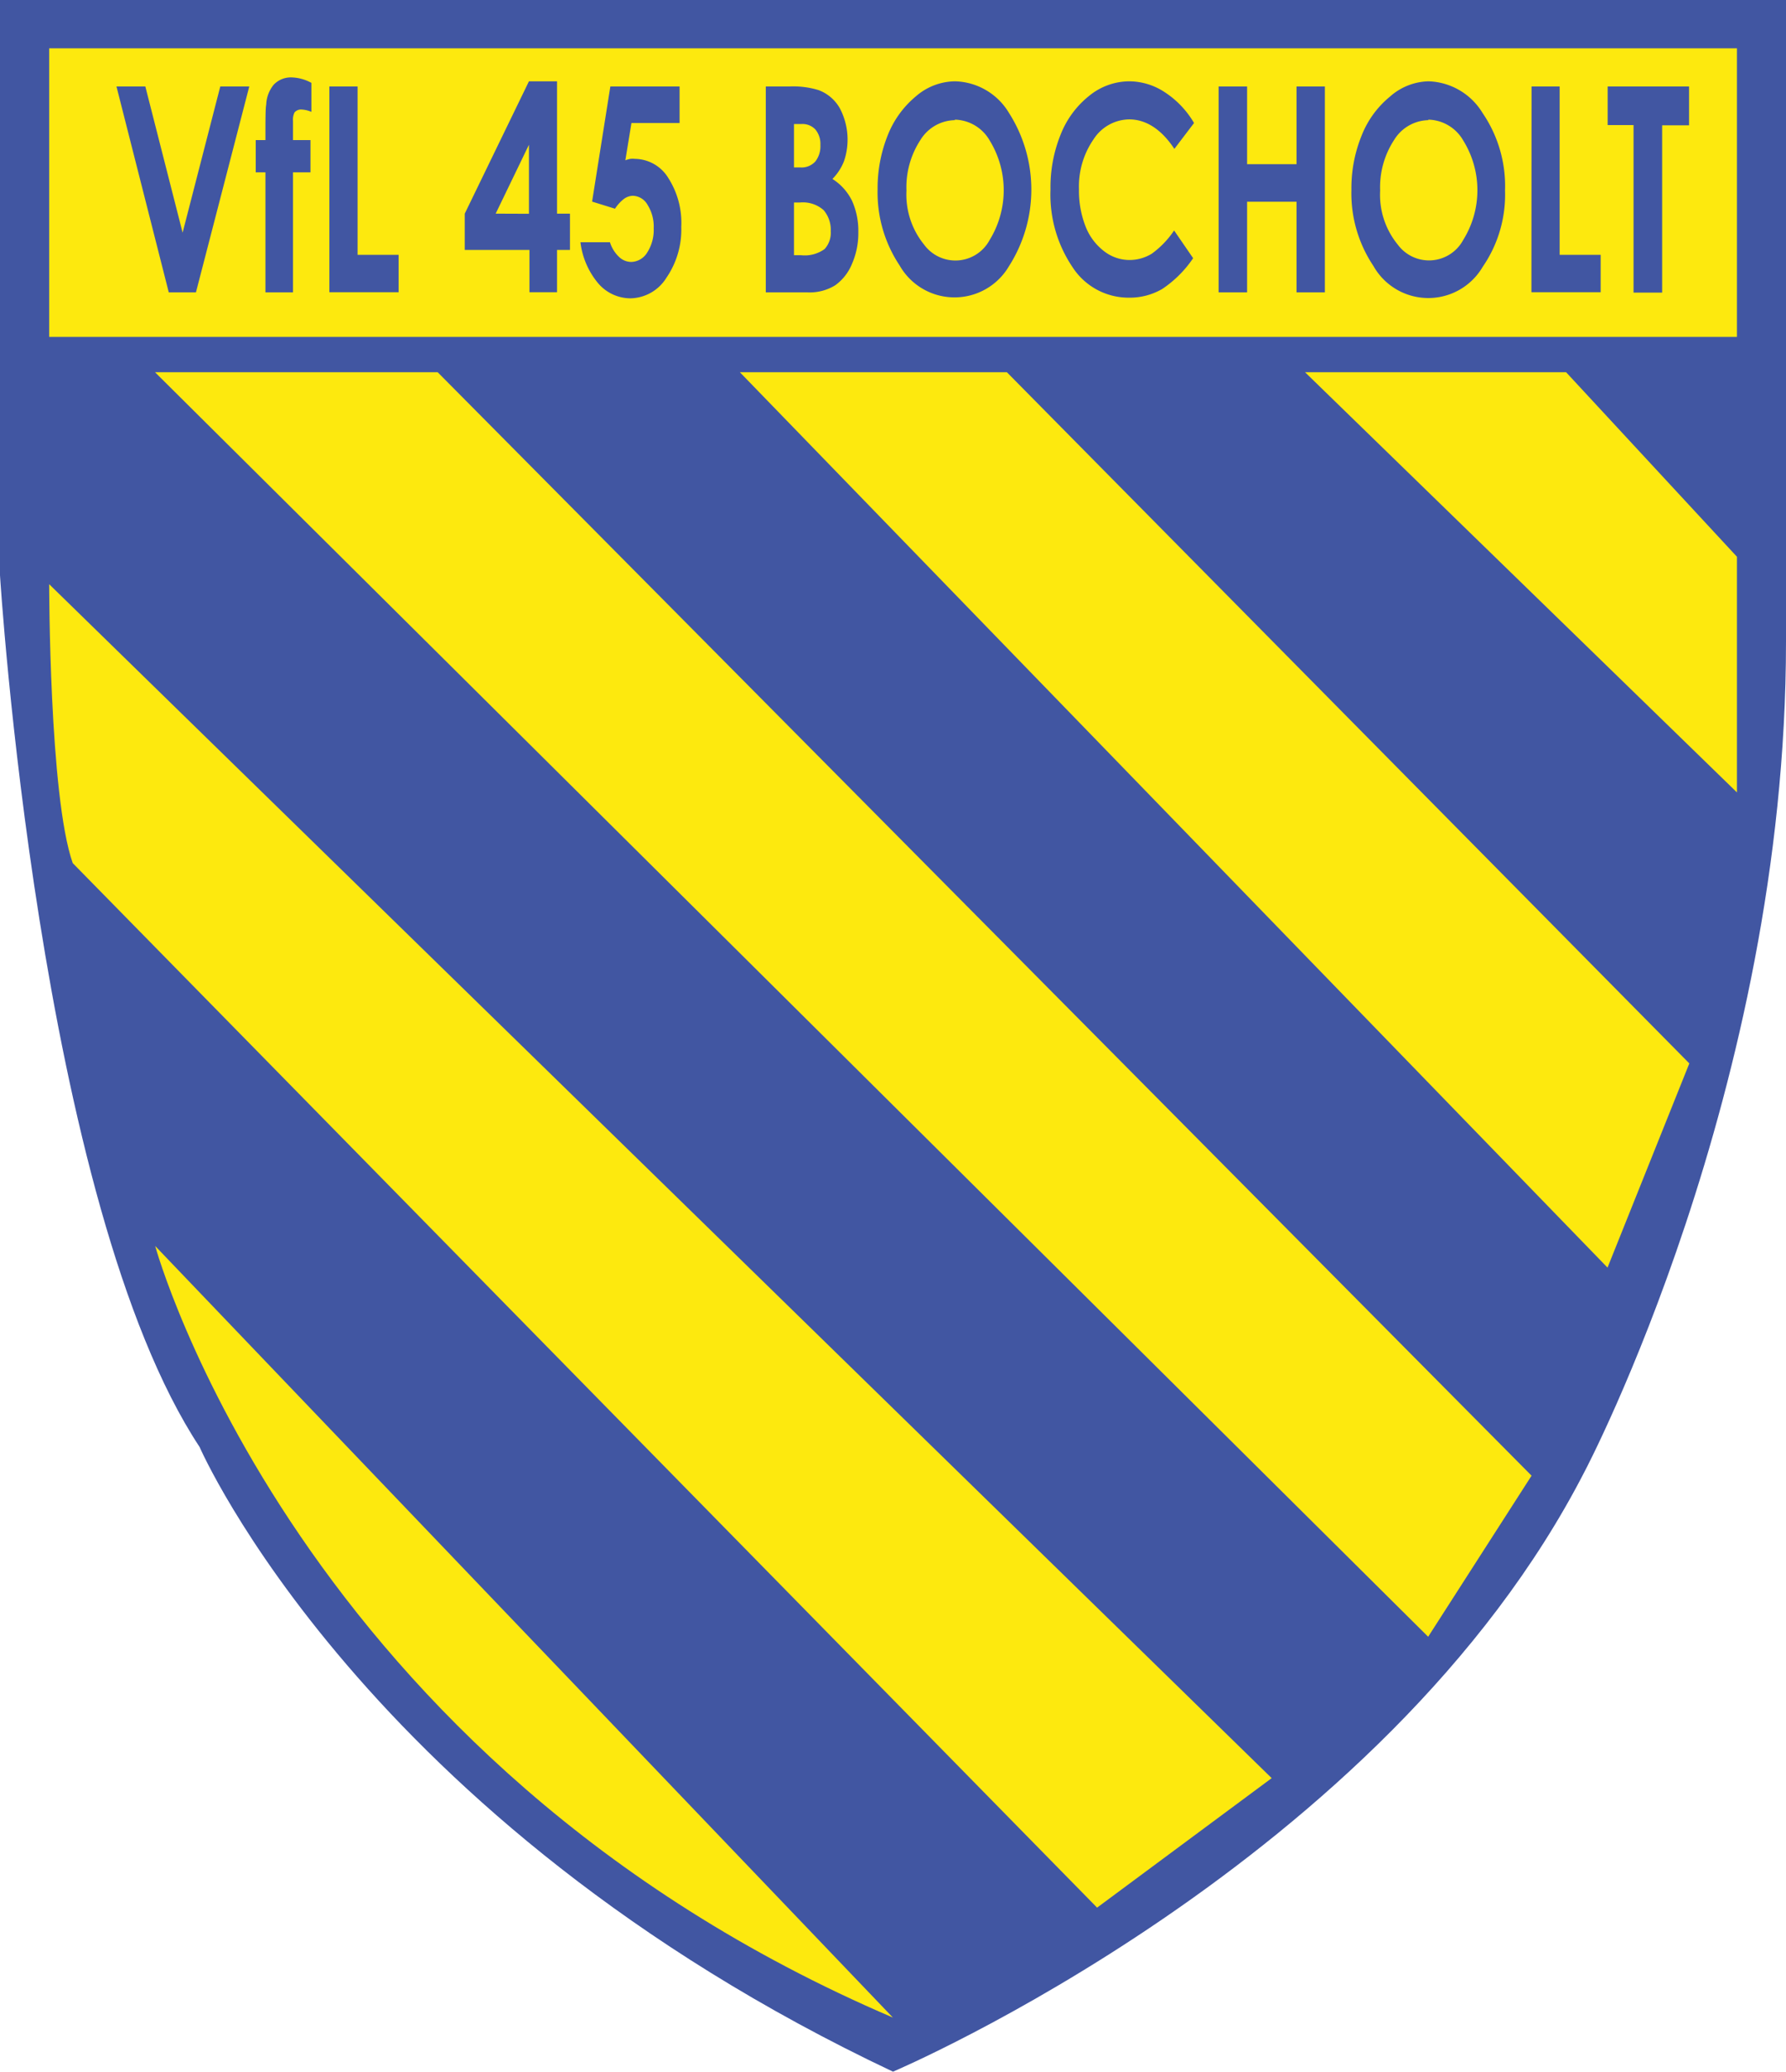 <svg id="Ebene_1" data-name="Ebene 1" xmlns="http://www.w3.org/2000/svg" viewBox="0 0 138 160"><defs><style>.cls-1{fill:#4156a2;}.cls-2{fill:#fde90e;}</style></defs><path class="cls-1" d="M393.49,195.5v44.43s3,48.52,15.42,67.32c0,0,12.54,28.86,53.58,48.25,0,0,37.95-16.1,53.48-46.43,0,0,15.52-29.41,15.52-64V195.5Z" transform="translate(-393.49 -195.5)"/><rect class="cls-2" x="3.8" y="3.73" width="130.41" height="22.29"/><path class="cls-1" d="M402.49,202.18h2.23l2.88,11.29,2.91-11.29h2.24l-4.12,15.9h-2.1Z" transform="translate(-393.49 -195.5)"/><path class="cls-1" d="M413.25,206.32H414c0-1.54,0-2.46.06-2.74a2.58,2.58,0,0,1,.58-1.54,1.83,1.83,0,0,1,1.42-.56,3.35,3.35,0,0,1,1.49.42v2.24a2.16,2.16,0,0,0-.75-.18.66.66,0,0,0-.55.22,1.25,1.25,0,0,0-.12.67v1.47h1.35v2.49h-1.35v9.27H414v-9.27h-.75Z" transform="translate(-393.49 -195.5)"/><path class="cls-1" d="M418.94,202.18h2.18v13h3.17v2.89h-5.35Z" transform="translate(-393.49 -195.5)"/><path class="cls-1" d="M434.36,201.78h2.17V212h1v2.8h-1v3.27H434.4v-3.27h-5V212Zm0,10.23v-5.33L431.79,212Z" transform="translate(-393.49 -195.5)"/><path class="cls-1" d="M440.65,202.18H446V205h-3.72l-.47,2.88a2,2,0,0,1,.38-.11,1.47,1.47,0,0,1,.36,0,3.06,3.06,0,0,1,2.58,1.48,6.41,6.41,0,0,1,1,3.77,6.56,6.56,0,0,1-1.14,3.92,3.34,3.34,0,0,1-2.77,1.6,3.29,3.29,0,0,1-2.51-1.16,6.06,6.06,0,0,1-1.37-3.17h2.28a2.64,2.64,0,0,0,.7,1.13,1.37,1.37,0,0,0,.95.39,1.49,1.49,0,0,0,1.23-.73,3.22,3.22,0,0,0,.5-1.86,3.16,3.16,0,0,0-.47-1.81,1.35,1.35,0,0,0-1.14-.71,1.22,1.22,0,0,0-.7.25,3,3,0,0,0-.68.75l-1.77-.55Z" transform="translate(-393.49 -195.5)"/><path class="cls-1" d="M452.66,218.08v-15.9h1.8a6.69,6.69,0,0,1,2.28.28,3.14,3.14,0,0,1,1.64,1.4,5.18,5.18,0,0,1,.33,4.07,4,4,0,0,1-.9,1.39,4.18,4.18,0,0,1,1.52,1.7,5.65,5.65,0,0,1,.48,2.42,5.88,5.88,0,0,1-.49,2.44,3.79,3.79,0,0,1-1.29,1.65,3.75,3.75,0,0,1-2.16.55Zm2.18-13v3.35h.47a1.43,1.43,0,0,0,1.18-.46,1.91,1.91,0,0,0,.39-1.27,1.76,1.76,0,0,0-.37-1.18,1.36,1.36,0,0,0-1.11-.44Zm0,6.06v4.07h.54a2.61,2.61,0,0,0,1.83-.48,1.87,1.87,0,0,0,.47-1.38,2.34,2.34,0,0,0-.55-1.62,2.42,2.42,0,0,0-1.84-.59Z" transform="translate(-393.49 -195.5)"/><path class="cls-1" d="M467.28,201.78a5,5,0,0,1,4.17,2.44,11,11,0,0,1,0,11.84A4.88,4.88,0,0,1,463,216a10.15,10.15,0,0,1-1.7-5.88,11,11,0,0,1,.79-4.19,7.46,7.46,0,0,1,2.18-3A4.68,4.68,0,0,1,467.28,201.78Zm0,3a3.19,3.19,0,0,0-2.67,1.53,6.66,6.66,0,0,0-1.08,3.91,6.12,6.12,0,0,0,1.36,4.17,3,3,0,0,0,5.07-.36,7.34,7.34,0,0,0,0-7.68A3.19,3.19,0,0,0,467.26,204.74Z" transform="translate(-393.49 -195.5)"/><path class="cls-1" d="M485.75,205l-1.52,2c-1-1.52-2.2-2.28-3.49-2.28a3.33,3.33,0,0,0-2.76,1.55,6.39,6.39,0,0,0-1.12,3.84,7.53,7.53,0,0,0,.49,2.83,4.42,4.42,0,0,0,1.41,1.93,3.21,3.21,0,0,0,2,.71,3.28,3.28,0,0,0,1.73-.49,7.05,7.05,0,0,0,1.72-1.79l1.47,2.14a8.72,8.72,0,0,1-2.39,2.38,5,5,0,0,1-2.57.67,5.16,5.16,0,0,1-4.36-2.36,10,10,0,0,1-1.7-6,10.82,10.82,0,0,1,.78-4.23,7.17,7.17,0,0,1,2.21-3,4.93,4.93,0,0,1,3.1-1.12,5,5,0,0,1,2.72.83A7.12,7.12,0,0,1,485.75,205Z" transform="translate(-393.49 -195.5)"/><path class="cls-1" d="M487.65,202.18h2.2v6h3.82v-6h2.19v15.9h-2.19v-7h-3.82v7h-2.2Z" transform="translate(-393.49 -195.5)"/><path class="cls-1" d="M503.87,201.78a5.06,5.06,0,0,1,4.17,2.44,10,10,0,0,1,1.74,6,9.81,9.81,0,0,1-1.72,5.88,4.87,4.87,0,0,1-8.45-.06,10.08,10.08,0,0,1-1.7-5.88,10.78,10.78,0,0,1,.79-4.19,7.36,7.36,0,0,1,2.18-3A4.64,4.64,0,0,1,503.87,201.78Zm0,3a3.18,3.18,0,0,0-2.66,1.53,6.66,6.66,0,0,0-1.08,3.91,6.07,6.07,0,0,0,1.36,4.17,3,3,0,0,0,5.06-.36,7.28,7.28,0,0,0,0-7.68A3.19,3.19,0,0,0,503.84,204.74Z" transform="translate(-393.49 -195.5)"/><path class="cls-1" d="M511.83,202.18H514v13h3.17v2.89h-5.35Z" transform="translate(-393.49 -195.5)"/><path class="cls-1" d="M517.71,202.18H524v3h-2.08v12.92h-2.21V205.16h-2Z" transform="translate(-393.49 -195.5)"/><polygon class="cls-2" points="11.98 28.75 110.35 126.41 118.34 113.97 33.82 28.75 11.98 28.75"/><path class="cls-2" d="M397.29,240.62s0,16.38,1.82,21.54l79.15,80.67,13.49-10Z" transform="translate(-393.49 -195.5)"/><path class="cls-2" d="M405.48,291.73s10.91,39.88,57,59.59Z" transform="translate(-393.49 -195.5)"/><polygon class="cls-2" points="124.21 97.9 130.53 82.13 77.8 28.75 57.17 28.75 124.21 97.9"/><polygon class="cls-2" points="134.21 61.2 134.21 43 121.01 28.75 100.84 28.75 134.21 61.2"/></svg>